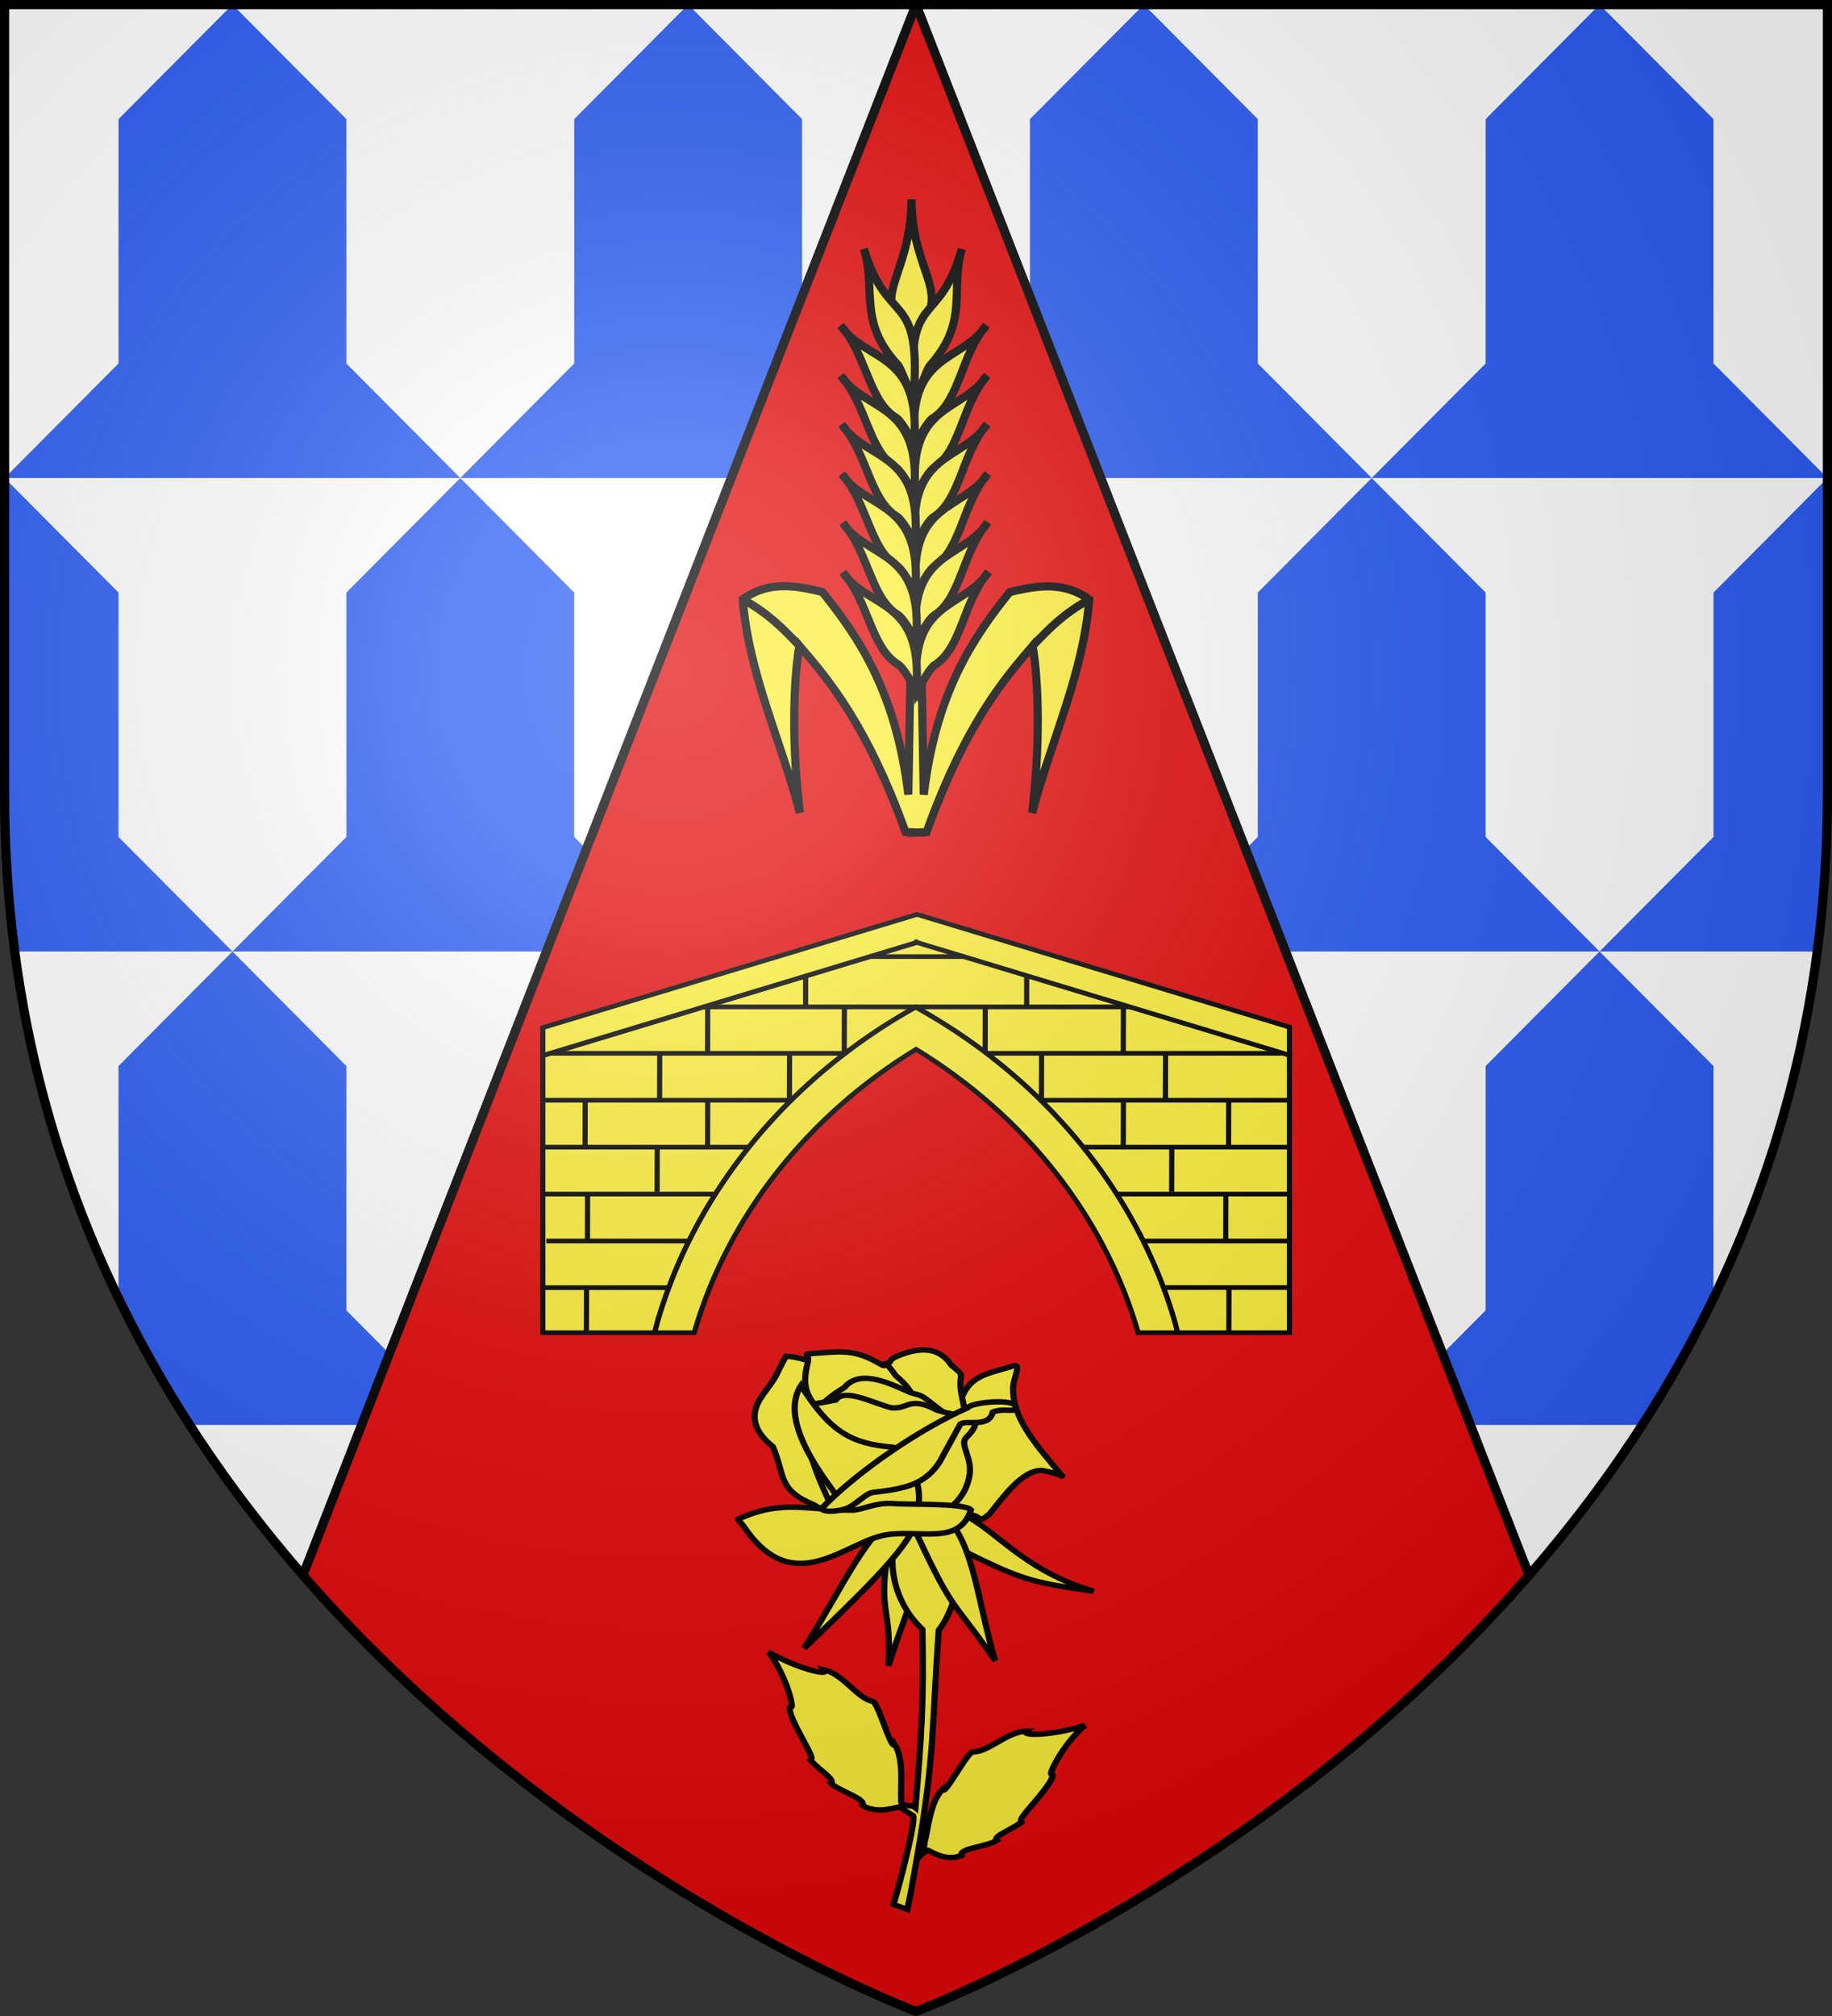 <?xml version="1.0" encoding="UTF-8" standalone="no"?>
<svg
   xmlns:dc="http://purl.org/dc/elements/1.1/"
   xmlns:cc="http://creativecommons.org/ns#"
   xmlns:rdf="http://www.w3.org/1999/02/22-rdf-syntax-ns#"
   xmlns:svg="http://www.w3.org/2000/svg"
   xmlns="http://www.w3.org/2000/svg"
   xmlns:xlink="http://www.w3.org/1999/xlink"
   xmlns:sodipodi="http://sodipodi.sourceforge.net/DTD/sodipodi-0.dtd"
   xmlns:inkscape="http://www.inkscape.org/namespaces/inkscape"
   width="600"
   height="660"
   viewBox="0 0 600 660"
   id="svg2"
   sodipodi:version="0.32"
   inkscape:version="0.46"
   sodipodi:docname="Blason_ville_fr_Virson_(Charente-Maritime).svg"
   inkscape:output_extension="org.inkscape.output.svg.inkscape"
   version="1.0">
  <rect x="0" y="0" width="600" height="660" fill="#333333" stroke="none"/>
  <sodipodi:namedview
     inkscape:window-height="977"
     inkscape:window-width="1280"
     inkscape:pageshadow="2"
     inkscape:pageopacity="0.0"
     guidetolerance="10.0"
     gridtolerance="10.0"
     objecttolerance="10.0"
     borderopacity="1.0"
     bordercolor="#666666"
     pagecolor="#ffffff"
     id="base"
     showgrid="false"
     inkscape:zoom="1.1863636"
     inkscape:cx="300"
     inkscape:cy="330"
     inkscape:window-x="-4"
     inkscape:window-y="-4"
     inkscape:current-layer="layer4"
     inkscape:object-nodes="true"
     inkscape:window-maximized="1" />
  <defs
     id="defs4">
    <radialGradient
       id="Gradient1"
       gradientUnits="userSpaceOnUse"
       cx="-80"
       cy="-80"
       r="405">
      <stop
         style="stop-color:#fff;stop-opacity:0.31"
         offset="0"
         id="stop7" />
      <stop
         style="stop-color:#fff;stop-opacity:0.25"
         offset="0.19"
         id="stop9" />
      <stop
         style="stop-color:#6b6b6b;stop-opacity:0.125"
         offset="0.6"
         id="stop11" />
      <stop
         style="stop-color:#000;stop-opacity:0.125"
         offset="1"
         id="stop13" />
    </radialGradient>
    <clipPath
       id="shield_cut">
      <path
         id="shield"
         d="M -298.5,-298.5 L 298.5,-298.5 L 298.5,-40 C 298.5,246.31 0,358.5 0,358.5 C 0,358.5 -298.5,246.31 -298.5,-40 L -298.5,-298.5 z" />
    </clipPath>
    <g
       id="f-5">
      <rect
         id="rect1964-7"
         style="fill:#28166f"
         y="-30"
         x="-50"
         height="60"
         width="100" />
      <g
         id="g1966-6"
         style="fill:#ffffff"
         transform="translate(0,-20)">
        <path
           id="path1968-1"
           d="M -1.212,27.818 C -1.212,22.175 -2.091,20.471 -4.542,13.98 C -5.709,10.888 -5.024,7.103 -2.858,3.601 C -2.082,2.346 -1.114,1.214 0,0 C 1.114,1.214 2.082,2.346 2.858,3.601 C 5.024,7.103 5.709,10.888 4.542,13.98 C 2.091,20.471 1.212,22.175 1.212,27.818 L -1.212,27.818 z" />
        <path
           id="rwi-8"
           d="M 2.922,27.672 C 2.922,21.721 5.239,17.829 8.501,16.66 C 9.949,16.141 11.808,16.387 13.519,18.107 C 15.638,20.236 16.255,26.1 10.036,27.228 C 10.694,26.272 10.655,24.147 9.322,23.441 C 8.331,22.916 7.209,23.188 6.646,23.564 C 5.822,24.116 4.917,25.67 4.967,27.672 L 2.922,27.672 z" />
        <path
           id="path1971-9"
           d="M 1.777,30.183 C 1.79,32.191 2.795,33.518 4.516,34.257 C 4.295,34.955 3.257,36.378 1.831,36.281 C 1.55,37.787 1.282,38.632 0,40 C -1.282,38.632 -1.55,37.787 -1.831,36.281 C -3.257,36.378 -4.295,34.955 -4.516,34.257 C -2.795,33.518 -1.79,32.191 -1.777,30.183 L 1.777,30.183 z" />
        <use
           xlink:href="#rwi-8"
           height="400"
           width="800"
           y="0"
           x="0"
           id="use1973-2"
           transform="scale(-1,1)" />
        <rect
           id="rect1975-7"
           y="27.331"
           x="-7.923"
           height="3.218"
           width="15.846" />
      </g>
    </g>
    <g
       id="s">
      <g
         id="c">
        <path
           id="t"
           d="M 0,0 L 0,1 L 0.5,1 L 0,0 z"
           transform="matrix(0.951,0.309,-0.309,0.951,0,-1)" />
        <use
           xlink:href="#t"
           transform="scale(-1,1)"
           id="use2144"
           x="0"
           y="0"
           width="810"
           height="540" />
      </g>
      <g
         id="a">
        <use
           xlink:href="#c"
           transform="matrix(0.309,0.951,-0.951,0.309,0,0)"
           id="use2147"
           x="0"
           y="0"
           width="810"
           height="540" />
        <use
           xlink:href="#c"
           transform="matrix(-0.809,0.588,-0.588,-0.809,0,0)"
           id="use2149"
           x="0"
           y="0"
           width="810"
           height="540" />
      </g>
      <use
         xlink:href="#a"
         transform="scale(-1,1)"
         id="use2151"
         x="0"
         y="0"
         width="810"
         height="540" />
    </g>
    <g
       id="f">
      <rect
         width="100"
         height="60"
         x="-50"
         y="-30"
         style="fill:#28166f"
         id="rect1964" />
      <g
         transform="translate(0,-20)"
         style="fill:#ffffff"
         id="g1966">
        <path
           d="M -1.212,27.818 C -1.212,22.175 -2.091,20.471 -4.542,13.98 C -5.709,10.888 -5.024,7.103 -2.858,3.601 C -2.082,2.346 -1.114,1.214 0,0 C 1.114,1.214 2.082,2.346 2.858,3.601 C 5.024,7.103 5.709,10.888 4.542,13.98 C 2.091,20.471 1.212,22.175 1.212,27.818 L -1.212,27.818 z"
           id="path1968" />
        <path
           d="M 2.922,27.672 C 2.922,21.721 5.239,17.829 8.501,16.66 C 9.949,16.141 11.808,16.387 13.519,18.107 C 15.638,20.236 16.255,26.1 10.036,27.228 C 10.694,26.272 10.655,24.147 9.322,23.441 C 8.331,22.916 7.209,23.188 6.646,23.564 C 5.822,24.116 4.917,25.67 4.967,27.672 L 2.922,27.672 z"
           id="rwi" />
        <path
           d="M 1.777,30.183 C 1.79,32.191 2.795,33.518 4.516,34.257 C 4.295,34.955 3.257,36.378 1.831,36.281 C 1.55,37.787 1.282,38.632 0,40 C -1.282,38.632 -1.55,37.787 -1.831,36.281 C -3.257,36.378 -4.295,34.955 -4.516,34.257 C -2.795,33.518 -1.79,32.191 -1.777,30.183 L 1.777,30.183 z"
           id="path1971" />
        <use
           transform="scale(-1,1)"
           id="use1973"
           x="0"
           y="0"
           width="800"
           height="400"
           xlink:href="#rwi" />
        <rect
           width="15.846"
           height="3.218"
           x="-7.923"
           y="27.331"
           id="rect1975" />
      </g>
    </g>
    <g
       id="s-4">
      <g
         id="c-6">
        <path
           id="t-0"
           d="M 0,0 L 0,1 L 0.5,1 L 0,0 z"
           transform="matrix(0.951,0.309,-0.309,0.951,0,-1)" />
        <use
           xlink:href="#t-0"
           transform="scale(-1,1)"
           id="use2144-7"
           x="0"
           y="0"
           width="810"
           height="540" />
      </g>
      <g
         id="a-1">
        <use
           xlink:href="#c-6"
           transform="matrix(0.309,0.951,-0.951,0.309,0,0)"
           id="use2147-7"
           x="0"
           y="0"
           width="810"
           height="540" />
        <use
           xlink:href="#c-6"
           transform="matrix(-0.809,0.588,-0.588,-0.809,0,0)"
           id="use2149-7"
           x="0"
           y="0"
           width="810"
           height="540" />
      </g>
      <use
         xlink:href="#a-1"
         transform="scale(-1,1)"
         id="use2151-7"
         x="0"
         y="0"
         width="810"
         height="540" />
    </g>
    <radialGradient
       r="300"
       fy="226.331"
       fx="221.445"
       cy="226.331"
       cx="221.445"
       gradientTransform="matrix(1.353,0,0,1.349,-77.629,-85.747)"
       gradientUnits="userSpaceOnUse"
       id="radialGradient3163"
       xlink:href="#linearGradient2893"
       inkscape:collect="always" />
    <linearGradient
       id="linearGradient2893">
      <stop
         id="stop2895"
         offset="0"
         style="stop-color:white;stop-opacity:0.314;" />
      <stop
         style="stop-color:white;stop-opacity:0.251;"
         offset="0.19"
         id="stop2897" />
      <stop
         id="stop2901"
         offset="0.6"
         style="stop-color:#6b6b6b;stop-opacity:0.125;" />
      <stop
         id="stop2899"
         offset="1"
         style="stop-color:black;stop-opacity:0.125;" />
    </linearGradient>
    <radialGradient
       inkscape:collect="always"
       xlink:href="#linearGradient2893"
       id="radialGradient20304"
       gradientUnits="userSpaceOnUse"
       gradientTransform="matrix(1.353,0,0,1.349,-77.629,-85.747)"
       cx="221.445"
       cy="226.331"
       fx="221.445"
       fy="226.331"
       r="300" />
  </defs>
  <g
     id="layer4"
     inkscape:label="Fond écu"
     inkscape:groupmode="layer"
     transform="translate(300,300)">
    <use
       xlink:href="#shield"
       id="use18"
       style="fill:#ffffff"
       x="0"
       y="0"
       width="600"
       height="660" />
    <path
       style="fill:#2b5df2"
       d="M -223.875,-298.5 L -261.188,-261 L -261.188,-181 L -298.5,-143.5 L -149.25,-143.5 L -186.562,-181 L -186.562,-261 L -223.875,-298.5 z M -149.25,-143.5 L 1.4210855e-14,-143.5 L -37.313,-181 L -37.313,-261 L -74.625,-298.5 L -111.938,-261 L -111.938,-181 L -149.25,-143.5 z M -149.25,-143.5 L -186.562,-106 L -186.562,-26 L -223.875,11.5 L -74.625,11.5 L -111.938,-26 L -111.938,-106 L -149.25,-143.5 z M -74.625,11.5 L 74.625,11.5 L 37.312,-26 L 37.312,-106 L 1.4210855e-14,-143.5 L -37.313,-106 L -37.313,-26 L -74.625,11.5 z M -74.625,11.5 L -111.938,49 L -111.938,129 L -149.25,166.5 L 1.4210855e-14,166.5 L -37.312,129 L -37.313,49 L -74.625,11.5 z M 1.4210855e-14,166.5 L 149.25,166.5 L 111.938,129 L 111.938,49 L 74.625,11.5 L 37.312,49 L 37.312,129 L 1.4210855e-14,166.5 z M 1.4210855e-14,166.5 L -37.313,204 L -37.313,284 L -74,320.875 C -73.646,321.09 -73.29,321.287 -72.938,321.5 L 72.938,321.5 C 73.29,321.287 73.646,321.09 74,320.875 L 37.312,284 L 37.312,204 L 1.4210855e-14,166.5 z M 74.625,11.5 L 223.875,11.5 L 186.562,-26 L 186.562,-106 L 149.25,-143.5 L 111.938,-106 L 111.938,-26 L 74.625,11.5 z M 149.25,-143.5 L 111.938,-181 L 111.938,-261 L 74.625,-298.5 L 37.312,-261 L 37.312,-181 L 1.4210855e-14,-143.5 L 149.25,-143.5 z M 149.25,-143.5 L 298.5,-143.5 L 261.188,-181 L 261.188,-261 L 223.875,-298.5 L 186.562,-261 L 186.562,-181 L 149.25,-143.5 z M 298.5,-143.5 L 261.188,-106 L 261.188,-26 L 223.875,11.5 L 295.188,11.5 C 297.361,-5.001 298.5,-22.162 298.5,-40 L 298.5,-143.5 z M 223.875,11.5 L 186.562,49 L 186.562,129 L 149.25,166.5 L 237.844,166.5 C 246.28,153.411 254.129,139.582 261.188,125 L 261.188,49 L 223.875,11.5 z M 149.25,166.5 L 111.938,204 L 111.938,284 L 77.219,318.875 C 110.528,298.384 150.128,269.551 186.562,231.312 L 186.562,204 L 149.25,166.5 z M -149.25,166.5 L -186.562,204 L -186.562,231.312 C -150.128,269.551 -110.528,298.384 -77.219,318.875 L -111.938,284 L -111.938,204 L -149.25,166.5 z M -149.25,166.5 L -186.562,129 L -186.562,49 L -223.875,11.5 L -261.188,49 L -261.188,125 C -254.129,139.582 -246.28,153.411 -237.844,166.5 L -149.25,166.5 z M -223.875,11.5 L -261.188,-26 L -261.188,-106 L -298.5,-143.5 L -298.5,-40 C -298.5,-22.162 -297.36,-5.001 -295.188,11.5 L -223.875,11.5 z"
       id="use9525"
       sodipodi:nodetypes="cccccccccccccccccccccccccccccccccccccccccccccccccccccccccccccccccccccccccccccccccccccccccccccccccccccccccccccccccccccccccccccc" />
    <path
       style="opacity:1;fill:#e20909;fill-opacity:1;fill-rule:nonzero;stroke:none;stroke-width:3;stroke-linecap:butt;stroke-linejoin:round;stroke-miterlimit:4;stroke-dasharray:none;stroke-dashoffset:0;stroke-opacity:1"
       d="M 300 1.5 L 99.219 515.688 C 186.278 615.742 300 658.5 300 658.5 C 300 658.5 413.722 615.742 500.781 515.688 L 300 1.5 z "
       transform="translate(-300,-300)"
       id="path3591" />
    <path
       style="opacity:1;fill:none;fill-opacity:1;fill-rule:nonzero;stroke:#000000;stroke-width:3;stroke-linecap:butt;stroke-linejoin:round;stroke-miterlimit:4;stroke-dasharray:none;stroke-dashoffset:0;stroke-opacity:1"
       d="M 99.219,515.688 L 300,1.5 L 500.781,515.688"
       id="path3596"
       transform="translate(-300,-300)" />
    <g
       id="g8435"
       inkscape:label="Fond écu"
       style="display:inline"
       transform="translate(430.657,515.416)">
      <g
         id="g3714"
         transform="translate(212.95,-619.159)" />
      <g
         id="layer9"
         inkscape:label="Fond d'écu"
         transform="translate(212.95,-619.159)">
        <g
           transform="matrix(2,0,0,2,-732.892,-1853.188)"
           inkscape:label="Meubles"
           id="g2807" />
        <g
           transform="matrix(2,0,0,2,1696.976,-413.55)"
           inkscape:label="Meubles"
           id="g4626" />
        <g
           id="g5271"
           inkscape:label="Meubles"
           transform="matrix(2,0,0,2,-732.892,-453.188)" />
        <g
           id="g5273"
           inkscape:label="Reflet final"
           transform="matrix(2,0,0,2,-732.892,-453.188)" />
        <g
           id="g5275"
           inkscape:label="Contour final"
           transform="matrix(2,0,0,2,-732.892,-453.188)" />
      </g>
      <g
         id="layer6"
         inkscape:label="Reflet final"
         transform="translate(212.95,-619.159)" />
      <g
         id="layer5"
         inkscape:label="Contour final"
         transform="translate(212.95,-619.159)" />
      <g
         id="g3106"
         inkscape:label="Meubles"
         transform="translate(-699.994,-2.8023842e-4)" />
      <g
         transform="translate(397.729,-88.997)"
         inkscape:label="Meubles"
         id="layer4-7" />
      <g
         id="g8946"
         inkscape:label="Meubles"
         transform="translate(559.5,1021.595)" />
    </g>
    <g
       id="Layer_x0020_1"
       transform="translate(-393.108,468.061)">
      <g
         id="g3971"
         transform="matrix(-1,0,0,1,94.988,-55.976)">
        <g
           id="g23099"
           transform="matrix(0.83,-0.107,9.8584212e-2,0.903,-356.325,-13.032)" />
      </g>
    </g>
    <g
       style="stroke:#000000;stroke-width:1.578;stroke-miterlimit:4;stroke-dasharray:none;stroke-opacity:1;display:inline"
       id="g4962"
       transform="matrix(0.95,0,0,0.95,-1938.762,268.016)" />
    <g
       id="g7133"
       transform="matrix(0.483,4.6144314e-2,-4.2608982e-2,0.369,245.684,549.007)"
       style="stroke:#000000;stroke-width:1.578;stroke-miterlimit:4;stroke-dasharray:none;stroke-opacity:1" />
    <g
       transform="matrix(0.892,8.5262739e-2,-8.433279e-2,0.729,479.475,462.966)"
       inkscape:label="Meubles"
       id="g5595"
       style="stroke:#000000;stroke-width:1.578;stroke-miterlimit:4;stroke-dasharray:none;stroke-opacity:1" />
    <g
       transform="matrix(0.892,8.5262739e-2,-8.433279e-2,0.729,479.475,462.966)"
       inkscape:label="Reflet final"
       id="g5597"
       style="stroke:#000000;stroke-width:1.578;stroke-miterlimit:4;stroke-dasharray:none;stroke-opacity:1" />
    <g
       transform="matrix(0.892,8.5262739e-2,-8.433279e-2,0.729,479.475,462.966)"
       inkscape:label="Contour final"
       id="g5599"
       style="stroke:#000000;stroke-width:1.578;stroke-miterlimit:4;stroke-dasharray:none;stroke-opacity:1" />
    <g
       transform="translate(-269.343,515.416)"
       inkscape:label="Meubles"
       id="g8423">
      <g
         id="g23187" />
    </g>
    <g
       id="g11317"
       inkscape:label="Meubles"
       transform="translate(1769.881,-84.598)" />
    <g
       id="g11319"
       inkscape:label="Meubles"
       transform="translate(2984.815,635.221)" />
    <g
       transform="translate(2400.044,619.218)"
       inkscape:label="Meubles"
       id="g4559" />
    <g
       id="g8520"
       inkscape:label="Reflet final"
       transform="translate(430.657,515.416)" />
    <g
       id="g8522"
       inkscape:label="Contour final"
       transform="translate(430.657,515.416)" />
  </g>
  <g
     id="layer3"
     inkscape:label="Meubles"
     inkscape:groupmode="layer"
     transform="translate(300,300)">
    <g
       transform="matrix(0.328,3.4462656e-2,-3.019789e-2,0.287,44.342,67.663)"
       id="g6549"
       inkscape:label="Calque 1"
       style="stroke:#000000;stroke-width:6.136;stroke-miterlimit:4;stroke-dasharray:none;stroke-opacity:1">
      <g
         style="stroke:#000000;stroke-width:6.136;stroke-miterlimit:4;stroke-dasharray:none;stroke-opacity:1"
         id="g5440">
        <g
           style="stroke:#000000;stroke-width:6.136;stroke-miterlimit:4;stroke-dasharray:none;stroke-opacity:1"
           id="g5411">
          <path
             inkscape:connector-curvature="0"
             style="fill:#fcef3c;fill-rule:evenodd;stroke:#000000;stroke-width:6.136;stroke-linecap:butt;stroke-linejoin:miter;stroke-miterlimit:4;stroke-dasharray:none;stroke-opacity:1"
             d="M -59.62,485.69 C 18.513,519.427 23.923,520.29 90.443,523.223 C 18.215,508.569 -15.942,462.154 -48.421,451.521 L -59.62,485.69 z"
             id="path5364"
             sodipodi:nodetypes="cccc" />
          <path
             inkscape:connector-curvature="0"
             sodipodi:nodetypes="cccc"
             id="path5368"
             d="M -114.498,469.31 C -123.925,580.034 -108.043,553.972 -104.507,631.602 C -90.926,554.19 -66.716,482.675 -82.723,452.479 L -114.498,469.31 L -114.498,469.31 z"
             style="fill:#fcef3c;fill-rule:evenodd;stroke:#000000;stroke-width:6.136;stroke-linecap:butt;stroke-linejoin:miter;stroke-miterlimit:4;stroke-dasharray:none;stroke-opacity:1" />
          <path
             sodipodi:nodetypes="cccccccccccccccccsccccccccccccc"
             inkscape:connector-curvature="0"
             id="path5382"
             d="M -107.062,466.469 C -119.942,510.472 -107.384,558.105 -74.75,586.56 C -65.833,666.753 -64.569,708.349 -63.162,788.541 C -67.8,784.926 -78.703,790.306 -78.009,781.189 C -80.387,765.381 -79.111,735.626 -90.352,719.407 C -92.478,727.872 -108.036,681.674 -115.602,673.782 C -131.438,673.049 -147.505,646.816 -167.352,643.97 C -161.078,650.878 -195.501,645.321 -224.259,630.501 C -203.829,654.812 -191.796,695.045 -196.977,688.907 C -202.961,697.449 -160.572,752.118 -173.196,745.439 C -165.633,755.461 -143.91,766.542 -149.259,770.782 C -141.345,778.561 -111.998,784.304 -115.884,792.001 C -99.421,801.834 -79.724,788.426 -78.59,789.741 L -64.475,798 C -61.487,807.536 -70.806,876.206 -74.718,900.288 L -60.561,904.319 C -57.645,867.092 -60.635,913.424 -56.608,847.806 C -53.898,841.065 -49.262,837.712 -47.077,835.181 C -45.943,833.866 -29.196,846.888 -12.733,837.056 C -16.619,829.358 12.728,823.646 20.642,815.868 C 15.292,811.627 37.016,800.516 44.579,790.493 C 31.955,797.173 74.344,742.504 68.36,733.962 C 63.179,740.099 75.243,699.898 95.673,675.587 C 66.916,690.406 32.461,695.932 38.735,689.024 C 18.888,691.871 2.821,718.103 -13.015,718.837 C -20.581,726.728 -36.108,772.958 -38.233,764.493 C -49.475,780.712 -48.198,810.435 -50.577,826.243 C -49.966,834.272 -52.367,836.943 -56.108,839.931 C -49.663,724.906 -55.103,699.867 -58.594,585.656 C -42.141,555.222 -37.417,497.835 -58.594,466.469 L -107.062,466.469 z"
             style="fill:#fcef3c;fill-rule:evenodd;stroke:#000000;stroke-width:6.136;stroke-linecap:butt;stroke-linejoin:miter;stroke-miterlimit:4;stroke-dasharray:none;stroke-opacity:1" />
          <path
             inkscape:connector-curvature="0"
             sodipodi:nodetypes="cccc"
             id="path5366"
             d="M -93.461,469.156 C -97.458,497.867 -143.718,559.295 -189.67,621.964 C -158.089,549.994 -138.624,477.044 -108.57,460.773 L -93.461,469.156 L -93.461,469.156 z"
             style="fill:#fcef3c;fill-rule:evenodd;stroke:#000000;stroke-width:6.136;stroke-linecap:butt;stroke-linejoin:miter;stroke-miterlimit:4;stroke-dasharray:none;stroke-opacity:1" />
          <path
             inkscape:connector-curvature="0"
             sodipodi:nodetypes="cccc"
             id="path5362"
             d="M -96.749,467.141 C -44.847,567.601 -50.148,545.889 0.376,613.26 C -26.171,540.913 -34.443,470.555 -74.482,448.768 L -96.749,467.141 z"
             style="fill:#fcef3c;fill-rule:evenodd;stroke:#000000;stroke-width:6.136;stroke-linecap:butt;stroke-linejoin:miter;stroke-miterlimit:4;stroke-dasharray:none;stroke-opacity:1" />
        </g>
        <g
           style="fill:#e20909;stroke:#000000;stroke-width:6.136;stroke-miterlimit:4;stroke-dasharray:none;stroke-opacity:1"
           id="g5428">
          <path
             inkscape:connector-curvature="0"
             sodipodi:nodetypes="csccccccss"
             id="path5332"
             d="M -66.429,448.791 C -63.074,465.869 -55.714,452.362 -40.714,451.648 C -25.714,450.934 -32.857,462.362 -20.714,448.791 C -10.82,432.079 6.983,393.233 27.857,393.076 C 45,394.505 51.429,400.219 45,394.505 C 22.757,369.119 -6.04,341.648 -10,306.648 C -12.44,292.557 -1.482,270.689 -15.714,280.219 C -38.873,291.015 -54.555,295.218 -60.714,323.076 C -65,345.219 -65.714,263.076 -65,357.362 C -64.286,451.648 -67.003,445.869 -66.429,448.791 L -66.429,448.791 z"
             style="fill:#fcef3c;fill-rule:evenodd;stroke:#000000;stroke-width:6.136;stroke-linecap:butt;stroke-linejoin:miter;stroke-miterlimit:4;stroke-dasharray:none;stroke-opacity:1" />
          <g
             style="fill:#e20909;stroke:#000000;stroke-width:6.136;stroke-miterlimit:4;stroke-dasharray:none;stroke-opacity:1"
             id="g5418">
            <path
               inkscape:connector-curvature="0"
               style="fill:#fcef3c;fill-rule:evenodd;stroke:#000000;stroke-width:6.136;stroke-linecap:butt;stroke-linejoin:miter;stroke-miterlimit:4;stroke-dasharray:none;stroke-opacity:1"
               d="M -148.571,463.076 C -148.721,466.881 -175,470.934 -195,458.791 C -232.416,446.242 -226.183,429.455 -241.429,398.076 C -260.468,384.202 -269.365,366.335 -257.143,341.648 C -245,318.076 -246.429,319.505 -242.857,308.791 C -239.286,298.076 -239.464,298.612 -237.857,294.505 C -193.339,293.307 -174.806,326.972 -169.286,360.934 C -157.857,432.362 -147.292,430.453 -148.571,463.076 L -148.571,463.076 z"
               id="path5334"
               sodipodi:nodetypes="ccccsccs" />
            <path
               inkscape:connector-curvature="0"
               style="fill:#fcef3c;fill-rule:evenodd;stroke:#000000;stroke-width:6.136;stroke-linecap:butt;stroke-linejoin:miter;stroke-miterlimit:4;stroke-dasharray:none;stroke-opacity:1"
               d="M -60,340.934 C -60,335.464 -50,353.076 -59.286,321.648 C -68.571,290.219 -55,298.791 -73.571,285.219 C -88.258,264.71 -108.292,268.78 -128.571,281.648 C -139.286,288.791 -128.571,288.791 -144.286,293.076 C -160,297.362 -152.857,288.076 -162.857,298.076 C -172.857,308.076 -172.857,306.648 -173.571,313.076 C -174.286,319.505 -184.286,290.219 -175,326.648 C -165.714,363.076 -175,354.505 -165,372.362 C -155,390.219 -174.286,357.362 -152.143,399.505 C -130,441.648 -140.714,435.219 -125.714,447.362 C -110.714,459.505 -122.143,460.934 -102.143,460.934 C -82.143,460.934 -92.705,472.375 -80,458.791 C -37.886,413.764 -49.286,423.791 -52.857,398.076 C -56.429,372.362 -59.286,379.505 -59.286,361.648 C -59.286,343.791 -60,341.893 -60,340.934 L -60,340.934 z"
               id="path5338"
               sodipodi:nodetypes="csccssssssssssss" />
            <path
               inkscape:connector-curvature="0"
               style="fill:#fcef3c;fill-rule:evenodd;stroke:#000000;stroke-width:6.136;stroke-linecap:butt;stroke-linejoin:miter;stroke-miterlimit:4;stroke-dasharray:none;stroke-opacity:1"
               d="M -189.286,361.648 C -213.87,338.605 -219.349,328.725 -215.714,298.791 C -214.286,288.791 -223.571,290.934 -210.714,288.076 C -182.4,282.303 -170.758,278.397 -143.571,292.362 C -134.286,297.362 -143.571,283.076 -127.143,303.791 C -95.047,327.833 -104.911,349.591 -102.143,374.505 C -102.143,398.076 -100,373.076 -103.571,402.362 C -107.143,431.648 -107.143,431.648 -110,438.076 C -112.857,444.505 -80,444.505 -117.143,444.505 C -179.099,477.401 -180.556,415.699 -189.286,361.648 z"
               id="path5340"
               sodipodi:nodetypes="ccccccsscc" />
            <path
               inkscape:connector-curvature="0"
               style="fill:#fcef3c;fill-rule:evenodd;stroke:#000000;stroke-width:6.136;stroke-linecap:butt;stroke-linejoin:miter;stroke-miterlimit:4;stroke-dasharray:none;stroke-opacity:1"
               d="M -204.438,354.995 C -200.086,375.359 -172.632,416.949 -169.295,427.984 C -115.136,548.429 -11.332,386.624 -77.428,338.47 C -100.874,322.677 -95.793,323.549 -111.037,320.933 C -127.237,315.372 -162.612,298.004 -176.904,322.821 C -227.415,366.434 -206.736,400.3 -204.438,354.995 L -204.438,354.995 z"
               id="path5330"
               sodipodi:nodetypes="cccccc" />
            <path
               inkscape:connector-curvature="0"
               sodipodi:nodetypes="ccsscccc"
               id="path5360"
               d="M -221.429,350.219 C -195.388,380.362 -229.037,363.04 -175.714,461.648 C -84.139,483.909 -45.719,448.382 -44.235,406.056 C -43.554,386.628 -57.334,373.408 -51.596,365.254 C -30.122,334.736 -58.366,343.968 -83.571,337.362 C -112.143,324.505 -111.429,340.219 -128.571,340.219 C -147.31,337.182 -176.63,323.048 -184.286,338.076 C -235.546,356.637 -197.487,334.726 -221.429,350.219 L -221.429,350.219 z"
               style="fill:#fcef3c;fill-rule:evenodd;stroke:#000000;stroke-width:6.136;stroke-linecap:butt;stroke-linejoin:miter;stroke-miterlimit:4;stroke-dasharray:none;stroke-opacity:1" />
            <path
               inkscape:connector-curvature="0"
               style="fill:#fcef3c;fill-rule:evenodd;stroke:#000000;stroke-width:6.136;stroke-linecap:butt;stroke-linejoin:miter;stroke-miterlimit:4;stroke-dasharray:none;stroke-opacity:1"
               d="M -109.286,395.219 C -121.142,382.733 -88.571,395.934 -122.857,384.505 C -165.546,385.83 -187.561,373.163 -220,325.934 C -240.138,371.284 -181.442,433.993 -168.571,452.362 C -141.708,472.51 -145,465.934 -129.286,465.934 C -113.571,465.934 -97.857,470.934 -92.857,453.791 C -87.857,436.648 -97.886,407.224 -109.286,395.219 L -109.286,395.219 z"
               id="path5336"
               sodipodi:nodetypes="ccccsss" />
            <path
               inkscape:connector-curvature="0"
               style="fill:#fcef3c;fill-rule:evenodd;stroke:#000000;stroke-width:6.136;stroke-linecap:butt;stroke-linejoin:miter;stroke-miterlimit:4;stroke-dasharray:none;stroke-opacity:1"
               d="M -267.857,483.791 C -225.951,455.978 -200.887,466.164 -155,460.219 C -145.714,458.076 -133.571,448.791 -117.143,448.076 C -101.969,447.812 -46.182,438.806 -39.286,445.934 C -47.056,488.061 -87.716,473.79 -120.765,484.281 C -159.883,496.698 -205.196,569.297 -262.071,491.322 C -264.525,487.957 -269.326,484.39 -267.857,483.791 z"
               id="path5326"
               sodipodi:nodetypes="ccccssc" />
            <path
               inkscape:connector-curvature="0"
               style="fill:#fcef3c;fill-rule:evenodd;stroke:#000000;stroke-width:6.136;stroke-linecap:butt;stroke-linejoin:miter;stroke-miterlimit:4;stroke-dasharray:none;stroke-opacity:1"
               d="M -187.143,462.362 C -155.036,415.75 -99.304,361.601 -52.857,330.934 C -49.107,323.669 0.401,313.148 -6.429,327.362 C -8.214,330.398 -19.107,327.541 -27.857,333.076 C -29.969,351.485 -51.85,344.703 -58.571,350.219 C -60,354.505 -72.857,388.791 -75,395.219 C -87.185,423.19 -107.163,429.874 -135.714,437.362 C -145,438.076 -153.571,455.576 -164.286,460.219 C -175,464.862 -184.797,465.662 -187.143,462.362 L -187.143,462.362 z"
               id="path5328"
               sodipodi:nodetypes="cccccccsc" />
          </g>
        </g>
      </g>
    </g>
    <g
       transform="matrix(0.328,3.4462656e-2,-3.019789e-2,0.287,48.673,57.663)"
       id="g6569"
       style="stroke:#000000;stroke-width:6.136;stroke-miterlimit:4;stroke-dasharray:none;stroke-opacity:1" />
    <g
       id="g3080"
       transform="matrix(0.8,0,0,0.8,-560.913,-636.562)"
       inkscape:transform-center-x="508.02612"
       inkscape:transform-center-y="13.842674">
      <path
         id="path4232"
         d="M 647.531,660.594 C 641.436,660.545 635.815,661.996 630.219,665.938 C 632.649,696.515 645.74,723.324 653.594,753.281 C 649.54,720.089 651.706,693.559 653.438,685 C 665.126,698.6 680.912,717.04 696.844,761.188 L 699.344,761.281 L 699.344,761.5 L 701.906,761.406 L 702.938,761.438 L 702.938,761.344 L 705.438,761.25 C 721.37,717.103 737.155,698.662 748.844,685.062 C 750.575,693.621 752.741,720.151 748.688,753.344 C 756.542,723.386 769.632,696.577 772.062,666 C 762.113,658.993 752.121,659.894 739.469,663.031 C 724.556,681.67 709.334,703.897 704.312,745.906 L 703.156,681.469 L 703.156,681.344 L 699.125,681.406 L 698,745.844 C 692.979,703.835 677.725,681.607 662.812,662.969 C 657.277,661.596 652.272,660.632 647.531,660.594 z"
         style="fill:#fcef3c;fill-opacity:1;fill-rule:evenodd;stroke:#000000;stroke-width:3.328;stroke-linecap:butt;stroke-linejoin:miter;stroke-miterlimit:4;stroke-dasharray:none;stroke-opacity:1" />
      <g
         transform="matrix(-0.831,-0.735,-0.735,0.831,1837.813,1285.606)"
         style="opacity:1;fill:#fcef3c;fill-opacity:1;stroke:#000000;stroke-width:3;stroke-miterlimit:4;stroke-dasharray:none;stroke-opacity:1"
         id="g4234">
        <path
           sodipodi:nodetypes="ccc"
           id="path4236"
           d="M 1236.49,151.036 C 1216.998,173.122 1225.161,189.523 1202.938,188.391 C 1201.387,165.876 1217.316,172.366 1236.49,151.036 z"
           style="fill:#fcef3c;fill-opacity:1;fill-rule:evenodd;stroke:#000000;stroke-width:3;stroke-linecap:butt;stroke-linejoin:miter;stroke-miterlimit:4;stroke-dasharray:none;stroke-opacity:1;display:inline" />
        <g
           style="fill:#fcef3c;fill-opacity:1;stroke:#000000;stroke-width:3;stroke-miterlimit:4;stroke-dasharray:none;stroke-opacity:1"
           id="g4238">
          <path
             style="fill:#fcef3c;fill-opacity:1;fill-rule:evenodd;stroke:#000000;stroke-width:3;stroke-linecap:butt;stroke-linejoin:miter;stroke-miterlimit:4;stroke-dasharray:none;stroke-opacity:1;display:inline"
             d="M 1210.439,152.46 C 1197.194,179.709 1215.893,177.593 1188.216,204.048 C 1187.083,200.671 1191.132,194.461 1190.767,191.706 C 1190.905,170.547 1203.815,166.49 1210.439,152.46 z"
             id="path4240"
             sodipodi:nodetypes="cccc" />
          <path
             style="fill:#fcef3c;fill-opacity:1;fill-rule:evenodd;stroke:#000000;stroke-width:3;stroke-linecap:butt;stroke-linejoin:miter;stroke-miterlimit:4;stroke-dasharray:none;stroke-opacity:1;display:inline"
             d="M 1185.042,167.54 C 1182.511,183.677 1200.814,194.656 1175.518,217.937 C 1176.428,213.842 1177.93,207.94 1176.979,205.82 C 1174.191,194.476 1184.718,181.959 1185.042,167.54 z"
             id="path4242"
             sodipodi:nodetypes="cccc" />
          <path
             style="fill:#fcef3c;fill-opacity:1;fill-rule:evenodd;stroke:#000000;stroke-width:3;stroke-linecap:butt;stroke-linejoin:miter;stroke-miterlimit:4;stroke-dasharray:none;stroke-opacity:1;display:inline"
             d="M 1172.578,181.23 C 1170.047,197.368 1188.35,208.347 1163.054,231.627 C 1163.964,227.532 1165.466,221.63 1164.515,219.51 C 1161.727,208.166 1172.254,195.65 1172.578,181.23 z"
             id="path4244"
             sodipodi:nodetypes="cccc" />
          <path
             style="fill:#fcef3c;fill-opacity:1;fill-rule:evenodd;stroke:#000000;stroke-width:3;stroke-linecap:butt;stroke-linejoin:miter;stroke-miterlimit:4;stroke-dasharray:none;stroke-opacity:1;display:inline"
             d="M 1160.673,194.722 C 1158.142,210.86 1176.446,221.839 1151.149,245.119 C 1152.06,241.024 1153.561,235.122 1152.61,233.002 C 1149.822,221.658 1160.349,209.142 1160.673,194.722 z"
             id="path4246"
             sodipodi:nodetypes="cccc" />
          <path
             style="fill:#fcef3c;fill-opacity:1;fill-rule:evenodd;stroke:#000000;stroke-width:3;stroke-linecap:butt;stroke-linejoin:miter;stroke-miterlimit:4;stroke-dasharray:none;stroke-opacity:1;display:inline"
             d="M 1148.372,208.214 C 1145.841,224.352 1164.144,235.331 1138.848,258.611 C 1139.758,254.516 1141.259,248.614 1140.309,246.494 C 1137.521,235.15 1148.048,222.634 1148.372,208.214 z"
             id="path4248"
             sodipodi:nodetypes="cccc" />
          <path
             style="fill:#fcef3c;fill-opacity:1;fill-rule:evenodd;stroke:#000000;stroke-width:3;stroke-linecap:butt;stroke-linejoin:miter;stroke-miterlimit:4;stroke-dasharray:none;stroke-opacity:1;display:inline"
             d="M 1136.467,221.706 C 1133.936,237.844 1152.239,248.823 1126.943,272.103 C 1127.853,268.008 1129.355,262.106 1128.404,259.986 C 1125.616,248.642 1136.143,236.126 1136.467,221.706 z"
             id="path4250"
             sodipodi:nodetypes="cccc" />
          <path
             style="fill:#fcef3c;fill-opacity:1;fill-rule:evenodd;stroke:#000000;stroke-width:3;stroke-linecap:butt;stroke-linejoin:miter;stroke-miterlimit:4;stroke-dasharray:none;stroke-opacity:1;display:inline"
             d="M 1124.165,235.198 C 1121.634,251.336 1139.938,262.315 1114.641,285.595 C 1115.552,281.5 1117.053,275.599 1116.102,273.478 C 1113.314,262.134 1123.841,249.618 1124.165,235.198 z"
             id="path4252"
             sodipodi:nodetypes="cccc" />
        </g>
        <g
           transform="matrix(-0.105,-0.995,-0.995,0.105,1516.331,1364.704)"
           id="g4254"
           style="fill:#fcef3c;fill-opacity:1;stroke:#000000;stroke-width:3;stroke-miterlimit:4;stroke-dasharray:none;stroke-opacity:1;display:inline">
          <path
             style="fill:#fcef3c;fill-opacity:1;fill-rule:evenodd;stroke:#000000;stroke-width:3;stroke-linecap:butt;stroke-linejoin:miter;stroke-miterlimit:4;stroke-dasharray:none;stroke-opacity:1;display:inline"
             d="M 1210.439,152.46 C 1197.194,179.709 1215.893,177.593 1188.216,204.048 C 1187.083,200.671 1191.132,194.461 1190.767,191.706 C 1190.905,170.547 1203.815,166.49 1210.439,152.46 z"
             id="path4256"
             sodipodi:nodetypes="cccc" />
          <path
             style="fill:#fcef3c;fill-opacity:1;fill-rule:evenodd;stroke:#000000;stroke-width:3;stroke-linecap:butt;stroke-linejoin:miter;stroke-miterlimit:4;stroke-dasharray:none;stroke-opacity:1;display:inline"
             d="M 1185.042,167.54 C 1182.511,183.677 1200.814,194.656 1175.518,217.937 C 1176.428,213.842 1177.93,207.94 1176.979,205.82 C 1174.191,194.476 1184.718,181.959 1185.042,167.54 z"
             id="path4258"
             sodipodi:nodetypes="cccc" />
          <path
             style="fill:#fcef3c;fill-opacity:1;fill-rule:evenodd;stroke:#000000;stroke-width:3;stroke-linecap:butt;stroke-linejoin:miter;stroke-miterlimit:4;stroke-dasharray:none;stroke-opacity:1;display:inline"
             d="M 1172.578,181.23 C 1170.047,197.368 1188.35,208.347 1163.054,231.627 C 1163.964,227.532 1165.466,221.63 1164.515,219.51 C 1161.727,208.166 1172.254,195.65 1172.578,181.23 z"
             id="path4260"
             sodipodi:nodetypes="cccc" />
          <path
             style="fill:#fcef3c;fill-opacity:1;fill-rule:evenodd;stroke:#000000;stroke-width:3;stroke-linecap:butt;stroke-linejoin:miter;stroke-miterlimit:4;stroke-dasharray:none;stroke-opacity:1;display:inline"
             d="M 1160.673,194.722 C 1158.142,210.86 1176.446,221.839 1151.149,245.119 C 1152.06,241.024 1153.561,235.122 1152.61,233.002 C 1149.822,221.658 1160.349,209.142 1160.673,194.722 z"
             id="path4262"
             sodipodi:nodetypes="cccc" />
          <path
             style="fill:#fcef3c;fill-opacity:1;fill-rule:evenodd;stroke:#000000;stroke-width:3;stroke-linecap:butt;stroke-linejoin:miter;stroke-miterlimit:4;stroke-dasharray:none;stroke-opacity:1;display:inline"
             d="M 1148.372,208.214 C 1145.841,224.352 1164.144,235.331 1138.848,258.611 C 1139.758,254.516 1141.259,248.614 1140.309,246.494 C 1137.521,235.15 1148.048,222.634 1148.372,208.214 z"
             id="path4264"
             sodipodi:nodetypes="cccc" />
          <path
             style="fill:#fcef3c;fill-opacity:1;fill-rule:evenodd;stroke:#000000;stroke-width:3;stroke-linecap:butt;stroke-linejoin:miter;stroke-miterlimit:4;stroke-dasharray:none;stroke-opacity:1;display:inline"
             d="M 1136.467,221.706 C 1133.936,237.844 1152.239,248.823 1126.943,272.103 C 1127.853,268.008 1129.355,262.106 1128.404,259.986 C 1125.616,248.642 1136.143,236.126 1136.467,221.706 z"
             id="path4266"
             sodipodi:nodetypes="cccc" />
          <path
             style="fill:#fcef3c;fill-opacity:1;fill-rule:evenodd;stroke:#000000;stroke-width:3;stroke-linecap:butt;stroke-linejoin:miter;stroke-miterlimit:4;stroke-dasharray:none;stroke-opacity:1;display:inline"
             d="M 1124.165,235.198 C 1121.634,251.336 1139.938,262.315 1114.641,285.595 C 1115.552,281.5 1117.053,275.599 1116.102,273.478 C 1113.314,262.134 1123.841,249.618 1124.165,235.198 z"
             id="path4268"
             sodipodi:nodetypes="cccc" />
        </g>
      </g>
      <path
         style="fill:#fcef3c;fill-opacity:1;fill-rule:evenodd;stroke:#000000;stroke-width:3.328;stroke-linecap:butt;stroke-linejoin:miter;stroke-miterlimit:4;stroke-dasharray:none;stroke-opacity:1"
         d="M 748.834,685.063 C 756.202,677.372 761.561,671.886 772.075,666.006"
         id="path25782"
         sodipodi:nodetypes="cc" />
      <path
         sodipodi:nodetypes="cc"
         id="path3073"
         d="M 653.448,685.001 C 646.081,677.309 640.721,671.824 630.207,665.944"
         style="fill:#fcef3c;fill-opacity:1;fill-rule:evenodd;stroke:#000000;stroke-width:3.328;stroke-linecap:butt;stroke-linejoin:miter;stroke-miterlimit:4;stroke-dasharray:none;stroke-opacity:1" />
    </g>
    <g
       id="g20393"
       transform="matrix(0.563,0,0,0.512,2.03112e-2,-222.816)">
      <path
         id="path2440"
         d="M 0.499,451.719 L 0.468,451.844 L -217.126,524.219 L -217.126,701.406 L -152.063,701.406 C -151.381,698.587 -150.816,695.728 -150.063,692.938 C -148.171,685.927 -146.045,679.01 -143.72,672.188 C -141.394,665.365 -138.869,658.618 -136.126,652 C -133.383,645.382 -130.427,638.866 -127.282,632.469 C -124.137,626.071 -120.782,619.787 -117.251,613.625 C -113.72,607.463 -109.996,601.441 -106.094,595.531 C -102.193,589.621 -98.131,583.83 -93.876,578.188 C -89.62,572.545 -85.188,567.046 -80.594,561.688 C -76.001,556.329 -71.23,551.122 -66.313,546.062 C -61.397,541.003 -56.318,536.088 -51.094,531.344 C -45.871,526.6 -40.515,522.038 -35.001,517.625 C -29.487,513.212 -23.821,508.941 -18.032,504.875 C -12.243,500.809 -6.33,496.922 -0.282,493.219 C 5.787,496.906 11.721,500.791 17.53,504.844 C 23.34,508.897 29.028,513.129 34.562,517.531 C 40.095,521.934 45.476,526.514 50.718,531.25 C 55.96,535.986 61.064,540.884 65.999,545.938 C 70.934,550.991 75.7,556.208 80.312,561.562 C 84.923,566.917 89.384,572.422 93.656,578.062 C 97.927,583.703 102.02,589.465 105.937,595.375 C 109.853,601.285 113.579,607.337 117.124,613.5 C 120.67,619.663 124.029,625.943 127.187,632.344 C 130.345,638.745 133.307,645.253 136.062,651.875 C 138.817,658.497 141.382,665.235 143.718,672.062 C 146.054,678.89 148.161,685.826 150.062,692.844 C 150.825,695.664 151.401,698.557 152.093,701.406 L 217.218,701.406 L 217.218,523.812 L 0.749,451.781 L 0.718,451.75 L 0.687,451.781 L 0.499,451.719 z"
         style="fill:#fcef3c;fill-opacity:1;fill-rule:evenodd;stroke:#000000;stroke-width:3;stroke-linecap:butt;stroke-linejoin:miter;stroke-miterlimit:4;stroke-dasharray:none;stroke-opacity:1" />
      <path
         style="fill:#fcef3c;fill-opacity:1;fill-rule:evenodd;stroke:#000000;stroke-width:3;stroke-linecap:butt;stroke-linejoin:miter;stroke-miterlimit:4;stroke-dasharray:none;stroke-opacity:1"
         d="M 152.125,701.415 C 151.433,698.566 150.857,695.672 150.093,692.852 C 148.193,685.835 146.085,678.899 143.75,672.071 C 141.414,665.243 138.848,658.506 136.093,651.883 C 133.339,645.261 130.376,638.753 127.218,632.352 C 124.06,625.951 120.701,619.672 117.156,613.508 C 113.611,607.345 109.885,601.293 105.968,595.383 C 102.052,589.473 97.959,583.711 93.687,578.071 C 89.415,572.43 84.955,566.926 80.343,561.571 C 75.732,556.216 70.966,550.999 66.031,545.946 C 61.096,540.892 55.992,535.994 50.75,531.258 C 45.507,526.522 40.127,521.942 34.593,517.54 C 29.06,513.137 23.371,508.905 17.562,504.852 C 11.753,500.799 5.818,496.915 -0.25,493.227 C -6.299,496.931 -12.211,500.817 -18,504.883 C -23.789,508.95 -29.455,513.22 -34.969,517.633 C -40.483,522.046 -45.84,526.608 -51.063,531.352 C -56.286,536.096 -61.365,541.012 -66.282,546.071 C -71.198,551.13 -75.969,556.337 -80.563,561.696 C -85.157,567.054 -89.589,572.554 -93.844,578.196 C -98.099,583.838 -102.162,589.63 -106.063,595.54 C -109.964,601.449 -113.688,607.472 -117.219,613.633 C -120.75,619.795 -124.105,626.079 -127.25,632.477 C -130.395,638.875 -133.351,645.39 -136.094,652.008 C -138.837,658.626 -141.362,665.374 -143.688,672.196 C -146.014,679.018 -148.14,685.935 -150.032,692.946 C -150.785,695.737 -151.349,698.596 -152.032,701.415 L -129.063,701.415 C -109.379,626.418 -62.682,562.327 -0,520.196 C 62.746,562.299 109.512,626.39 129.218,701.415 L 152.125,701.415 z"
         id="path2550" />
      <path
         id="path2438"
         transform="translate(-300,-300)"
         d="M 300.562,733.938 L 82.875,806.344 L 82.875,824.156 L 300.156,751.906 L 300.188,751.781 L 300.375,751.844 L 300.406,751.812 L 300.438,751.844 L 517.219,823.969 L 517.219,806.031 L 300.562,733.938 z"
         style="fill:#fcef3c;fill-opacity:1;fill-rule:evenodd;stroke:#000000;stroke-width:3;stroke-linecap:butt;stroke-linejoin:miter;stroke-miterlimit:4;stroke-dasharray:none;stroke-opacity:1" />
      <path
         style="fill:none;fill-opacity:1;fill-rule:evenodd;stroke:#000000;stroke-width:3;stroke-linecap:butt;stroke-linejoin:miter;stroke-miterlimit:4;stroke-dasharray:none;stroke-opacity:1"
         d="M 40.192,522.097 C 40.272,492.737 40.272,492.737 40.272,492.737"
         id="path3256" />
      <use
         style="fill:none;fill-opacity:1;stroke:#000000;stroke-width:3;stroke-miterlimit:4;stroke-dasharray:none;stroke-opacity:1"
         x="0"
         y="0"
         xlink:href="#path3256"
         id="use3260"
         transform="translate(80.354,-0.306)"
         width="600"
         height="660" />
      <use
         x="0"
         y="0"
         xlink:href="#use3260"
         id="use3262"
         transform="translate(-162.318,0.306)"
         width="600"
         height="660"
         style="fill:none;fill-opacity:1;stroke:#000000;stroke-width:3;stroke-miterlimit:4;stroke-dasharray:none;stroke-opacity:1" />
      <use
         style="fill:none;fill-opacity:1;stroke:#000000;stroke-width:3;stroke-miterlimit:4;stroke-dasharray:none;stroke-opacity:1"
         x="0"
         y="0"
         xlink:href="#use3260"
         id="use3343"
         transform="translate(-47.611,30.169)"
         width="600"
         height="660" />
      <use
         x="0"
         y="0"
         xlink:href="#use3343"
         id="use3345"
         transform="translate(-146.604,0.471)"
         width="600"
         height="660"
         style="fill:none;fill-opacity:1;stroke:#000000;stroke-width:3;stroke-miterlimit:4;stroke-dasharray:none;stroke-opacity:1" />
      <use
         style="fill:#e20909;fill-opacity:1;stroke:#000000;stroke-width:3;stroke-miterlimit:4;stroke-dasharray:none;stroke-opacity:1"
         x="0"
         y="0"
         xlink:href="#use3343"
         id="use3349"
         transform="translate(47.611,29.698)"
         width="600"
         height="660" />
      <use
         style="fill:none;fill-opacity:1;stroke:#000000;stroke-width:3;stroke-miterlimit:4;stroke-dasharray:none;stroke-opacity:1"
         x="0"
         y="0"
         xlink:href="#use3349"
         id="use3351"
         transform="translate(-241.826,0)"
         width="600"
         height="660" />
      <use
         style="fill:#e20909;fill-opacity:1;stroke:#000000;stroke-width:3;stroke-miterlimit:4;stroke-dasharray:none;stroke-opacity:1"
         x="0"
         y="0"
         xlink:href="#use3343"
         id="use3353"
         transform="translate(72.124,-0.471)"
         width="600"
         height="660" />
      <path
         id="use3357"
         d="M -149.2,551.987 C -149.12,522.627 -149.12,522.627 -149.12,522.627"
         style="fill:none;fill-opacity:1;fill-rule:evenodd;stroke:#000000;stroke-width:3;stroke-linecap:butt;stroke-linejoin:miter;stroke-miterlimit:4;stroke-dasharray:none;stroke-opacity:1" />
      <path
         style="fill:none;fill-opacity:1;fill-rule:evenodd;stroke:#000000;stroke-width:3;stroke-linecap:butt;stroke-linejoin:miter;stroke-miterlimit:4;stroke-dasharray:none;stroke-opacity:1"
         d="M -192.535,581.689 C -192.455,552.329 -192.455,552.329 -192.455,552.329"
         id="use3361" />
      <path
         style="fill:none;fill-opacity:1;fill-rule:evenodd;stroke:#000000;stroke-width:3;stroke-linecap:butt;stroke-linejoin:miter;stroke-miterlimit:4;stroke-dasharray:none;stroke-opacity:1"
         d="M 181.778,582.294 C 181.858,552.934 181.858,552.934 181.858,552.934"
         id="use3365" />
      <use
         style="fill:none;fill-opacity:1;stroke:#000000;stroke-width:3;stroke-miterlimit:4;stroke-dasharray:none;stroke-opacity:1"
         height="660"
         width="600"
         x="0"
         y="0"
         xlink:href="#use3353"
         id="use3369" />
      <use
         style="fill:none;fill-opacity:1;stroke:#000000;stroke-width:3;stroke-miterlimit:4;stroke-dasharray:none;stroke-opacity:1"
         x="0"
         y="0"
         xlink:href="#use3369"
         id="use3373"
         transform="translate(3.628,59.866)"
         width="600"
         height="660" />
      <path
         id="use3377"
         d="M -150.643,611.355 C -150.563,581.995 -150.563,581.995 -150.563,581.995"
         style="fill:none;fill-opacity:1;fill-rule:evenodd;stroke:#000000;stroke-width:3;stroke-linecap:butt;stroke-linejoin:miter;stroke-miterlimit:4;stroke-dasharray:none;stroke-opacity:1" />
      <path
         id="use3381"
         d="M 180.132,642.195 C 180.212,612.835 180.212,612.835 180.212,612.835"
         style="fill:none;fill-opacity:1;fill-rule:evenodd;stroke:#000000;stroke-width:3;stroke-linecap:butt;stroke-linejoin:miter;stroke-miterlimit:4;stroke-dasharray:none;stroke-opacity:1" />
      <path
         id="use3385"
         d="M -191.158,642.195 C -191.078,612.835 -191.078,612.835 -191.078,612.835"
         style="fill:none;fill-opacity:1;fill-rule:evenodd;stroke:#000000;stroke-width:3;stroke-linecap:butt;stroke-linejoin:miter;stroke-miterlimit:4;stroke-dasharray:none;stroke-opacity:1" />
      <path
         style="fill:none;fill-opacity:1;fill-rule:evenodd;stroke:#000000;stroke-width:3;stroke-linecap:butt;stroke-linejoin:miter;stroke-miterlimit:4;stroke-dasharray:none;stroke-opacity:1"
         d="M -191.763,700.852 C -191.683,671.492 -191.683,671.492 -191.683,671.492"
         id="use3393" />
      <use
         style="fill:none;fill-opacity:1;stroke:#000000;stroke-width:3;stroke-miterlimit:4;stroke-dasharray:none;stroke-opacity:1"
         x="0"
         y="0"
         xlink:href="#use3393"
         id="use3395"
         transform="translate(373.709,1.209)"
         width="600"
         height="660" />
      <rect
         style="fill:#000000;fill-opacity:1;stroke:none;stroke-width:0;stroke-miterlimit:4;stroke-dasharray:none;stroke-opacity:1"
         id="rect5242"
         width="55"
         height="3"
         x="-26.912"
         y="459.422" />
      <rect
         style="fill:#000000;fill-opacity:1;stroke:none;stroke-width:0;stroke-miterlimit:4;stroke-dasharray:none;stroke-opacity:1"
         id="rect5244"
         width="249"
         height="3"
         x="-124.163"
         y="491.583" />
      <rect
         style="fill:#000000;fill-opacity:1;stroke:none;stroke-width:0;stroke-miterlimit:4;stroke-dasharray:none;stroke-opacity:1"
         id="rect5246"
         width="172"
         height="3"
         x="-213.397"
         y="521.261" />
      <path
         sodipodi:nodetypes="ccccc"
         id="rect5248"
         d="M -216.345,551.261 L -71.845,551.261 L -71.845,554.261 L -216.345,554.261 L -216.345,551.261 z"
         style="fill:#000000;fill-opacity:1;stroke:none;stroke-width:0;stroke-miterlimit:4;stroke-opacity:1" />
      <path
         sodipodi:nodetypes="ccccc"
         id="rect5250"
         d="M -216.254,581.261 L -97.254,581.261 L -97.254,584.261 L -216.254,584.261 L -216.254,581.261 z"
         style="fill:#000000;fill-opacity:1;stroke:none;stroke-width:0;stroke-miterlimit:4;stroke-opacity:1" />
      <path
         sodipodi:nodetypes="ccccc"
         id="rect5252"
         d="M -216.119,611.261 L -116.119,611.261 L -116.119,614.261 L -216.119,614.261 L -216.119,611.261 z"
         style="fill:#000000;fill-opacity:1;stroke:none;stroke-width:0;stroke-miterlimit:4;stroke-opacity:1" />
      <path
         sodipodi:nodetypes="ccccc"
         id="rect5254"
         d="M -215.058,641.261 L -132.058,641.261 L -132.058,644.261 L -215.058,644.261 L -215.058,641.261 z"
         style="fill:#000000;fill-opacity:1;stroke:none;stroke-width:0;stroke-miterlimit:4;stroke-opacity:1" />
      <path
         sodipodi:nodetypes="ccccc"
         id="rect5256"
         d="M -216.589,671.096 L -143.589,671.096 L -143.589,674.096 L -216.589,674.096 L -216.589,671.096 z"
         style="fill:#000000;fill-opacity:1;stroke:none;stroke-width:0;stroke-miterlimit:4;stroke-opacity:1" />
      <path
         sodipodi:nodetypes="ccccc"
         id="rect5487"
         d="M 143.498,671.027 L 216.498,671.027 L 216.498,674.027 L 143.498,674.027 L 143.498,671.027 z"
         style="fill:#000000;fill-opacity:1;stroke:none;stroke-width:0;stroke-miterlimit:4;stroke-opacity:1" />
      <path
         sodipodi:nodetypes="ccccc"
         id="rect5489"
         d="M 131.546,641.261 L 216.546,641.261 L 216.546,644.261 L 131.546,644.261 L 131.546,641.261 z"
         style="fill:#000000;fill-opacity:1;stroke:none;stroke-width:0;stroke-miterlimit:4;stroke-opacity:1" />
      <path
         sodipodi:nodetypes="ccccc"
         id="rect5491"
         d="M 116.229,611.261 L 216.229,611.261 L 216.229,614.261 L 116.229,614.261 L 116.229,611.261 z"
         style="fill:#000000;fill-opacity:1;stroke:none;stroke-width:0;stroke-miterlimit:4;stroke-opacity:1" />
      <path
         sodipodi:nodetypes="ccccc"
         id="rect5493"
         d="M 96.668,581.261 L 215.668,581.261 L 215.668,584.261 L 96.668,584.261 L 96.668,581.261 z"
         style="fill:#000000;fill-opacity:1;stroke:none;stroke-width:0;stroke-miterlimit:4;stroke-opacity:1" />
      <path
         sodipodi:nodetypes="ccccc"
         id="rect5495"
         d="M 71.542,551.261 L 216.042,551.261 L 216.042,554.261 L 71.542,554.261 L 71.542,551.261 z"
         style="fill:#000000;fill-opacity:1;stroke:none;stroke-width:0;stroke-miterlimit:4;stroke-opacity:1" />
      <rect
         y="521.261"
         x="40.481"
         height="3"
         width="172"
         id="rect5497"
         style="fill:#000000;fill-opacity:1;stroke:none;stroke-width:0;stroke-miterlimit:4;stroke-dasharray:none;stroke-opacity:1" />
      <rect
         style="fill:#000000;fill-opacity:1;stroke:none;stroke-width:0;stroke-miterlimit:4;stroke-dasharray:none;stroke-opacity:1"
         id="rect5499"
         width="3"
         height="22"
         x="-65.754"
         y="472.261" />
      <rect
         y="472.261"
         x="62.846"
         height="22"
         width="3"
         id="rect5503"
         style="fill:#000000;fill-opacity:1;stroke:none;stroke-width:0;stroke-miterlimit:4;stroke-dasharray:none;stroke-opacity:1" />
      <path
         id="use5523"
         d="M -121.274,522.346 C -121.194,492.986 -121.194,492.986 -121.194,492.986"
         style="fill:none;fill-opacity:1;fill-rule:evenodd;stroke:#000000;stroke-width:3;stroke-linecap:butt;stroke-linejoin:miter;stroke-miterlimit:4;stroke-dasharray:none;stroke-opacity:1" />
    </g>
  </g>
  <g
     id="layer2"
     inkscape:label="Reflet final"
     inkscape:groupmode="layer"
     transform="translate(300,300)"
     sodipodi:insensitive="true">
    <use
       xlink:href="#shield"
       id="use22"
       style="fill:url(#Gradient1)"
       x="0"
       y="0"
       width="600"
       height="660" />
  </g>
  <g
     id="layer1"
     inkscape:label="Contour final"
     inkscape:groupmode="layer"
     transform="translate(300,300)"
     sodipodi:insensitive="true">
    <use
       xlink:href="#shield"
       style="fill:none;stroke:#000000;stroke-width:3"
       id="use25"
       x="0"
       y="0"
       width="600"
       height="660" />
  </g>
</svg>
